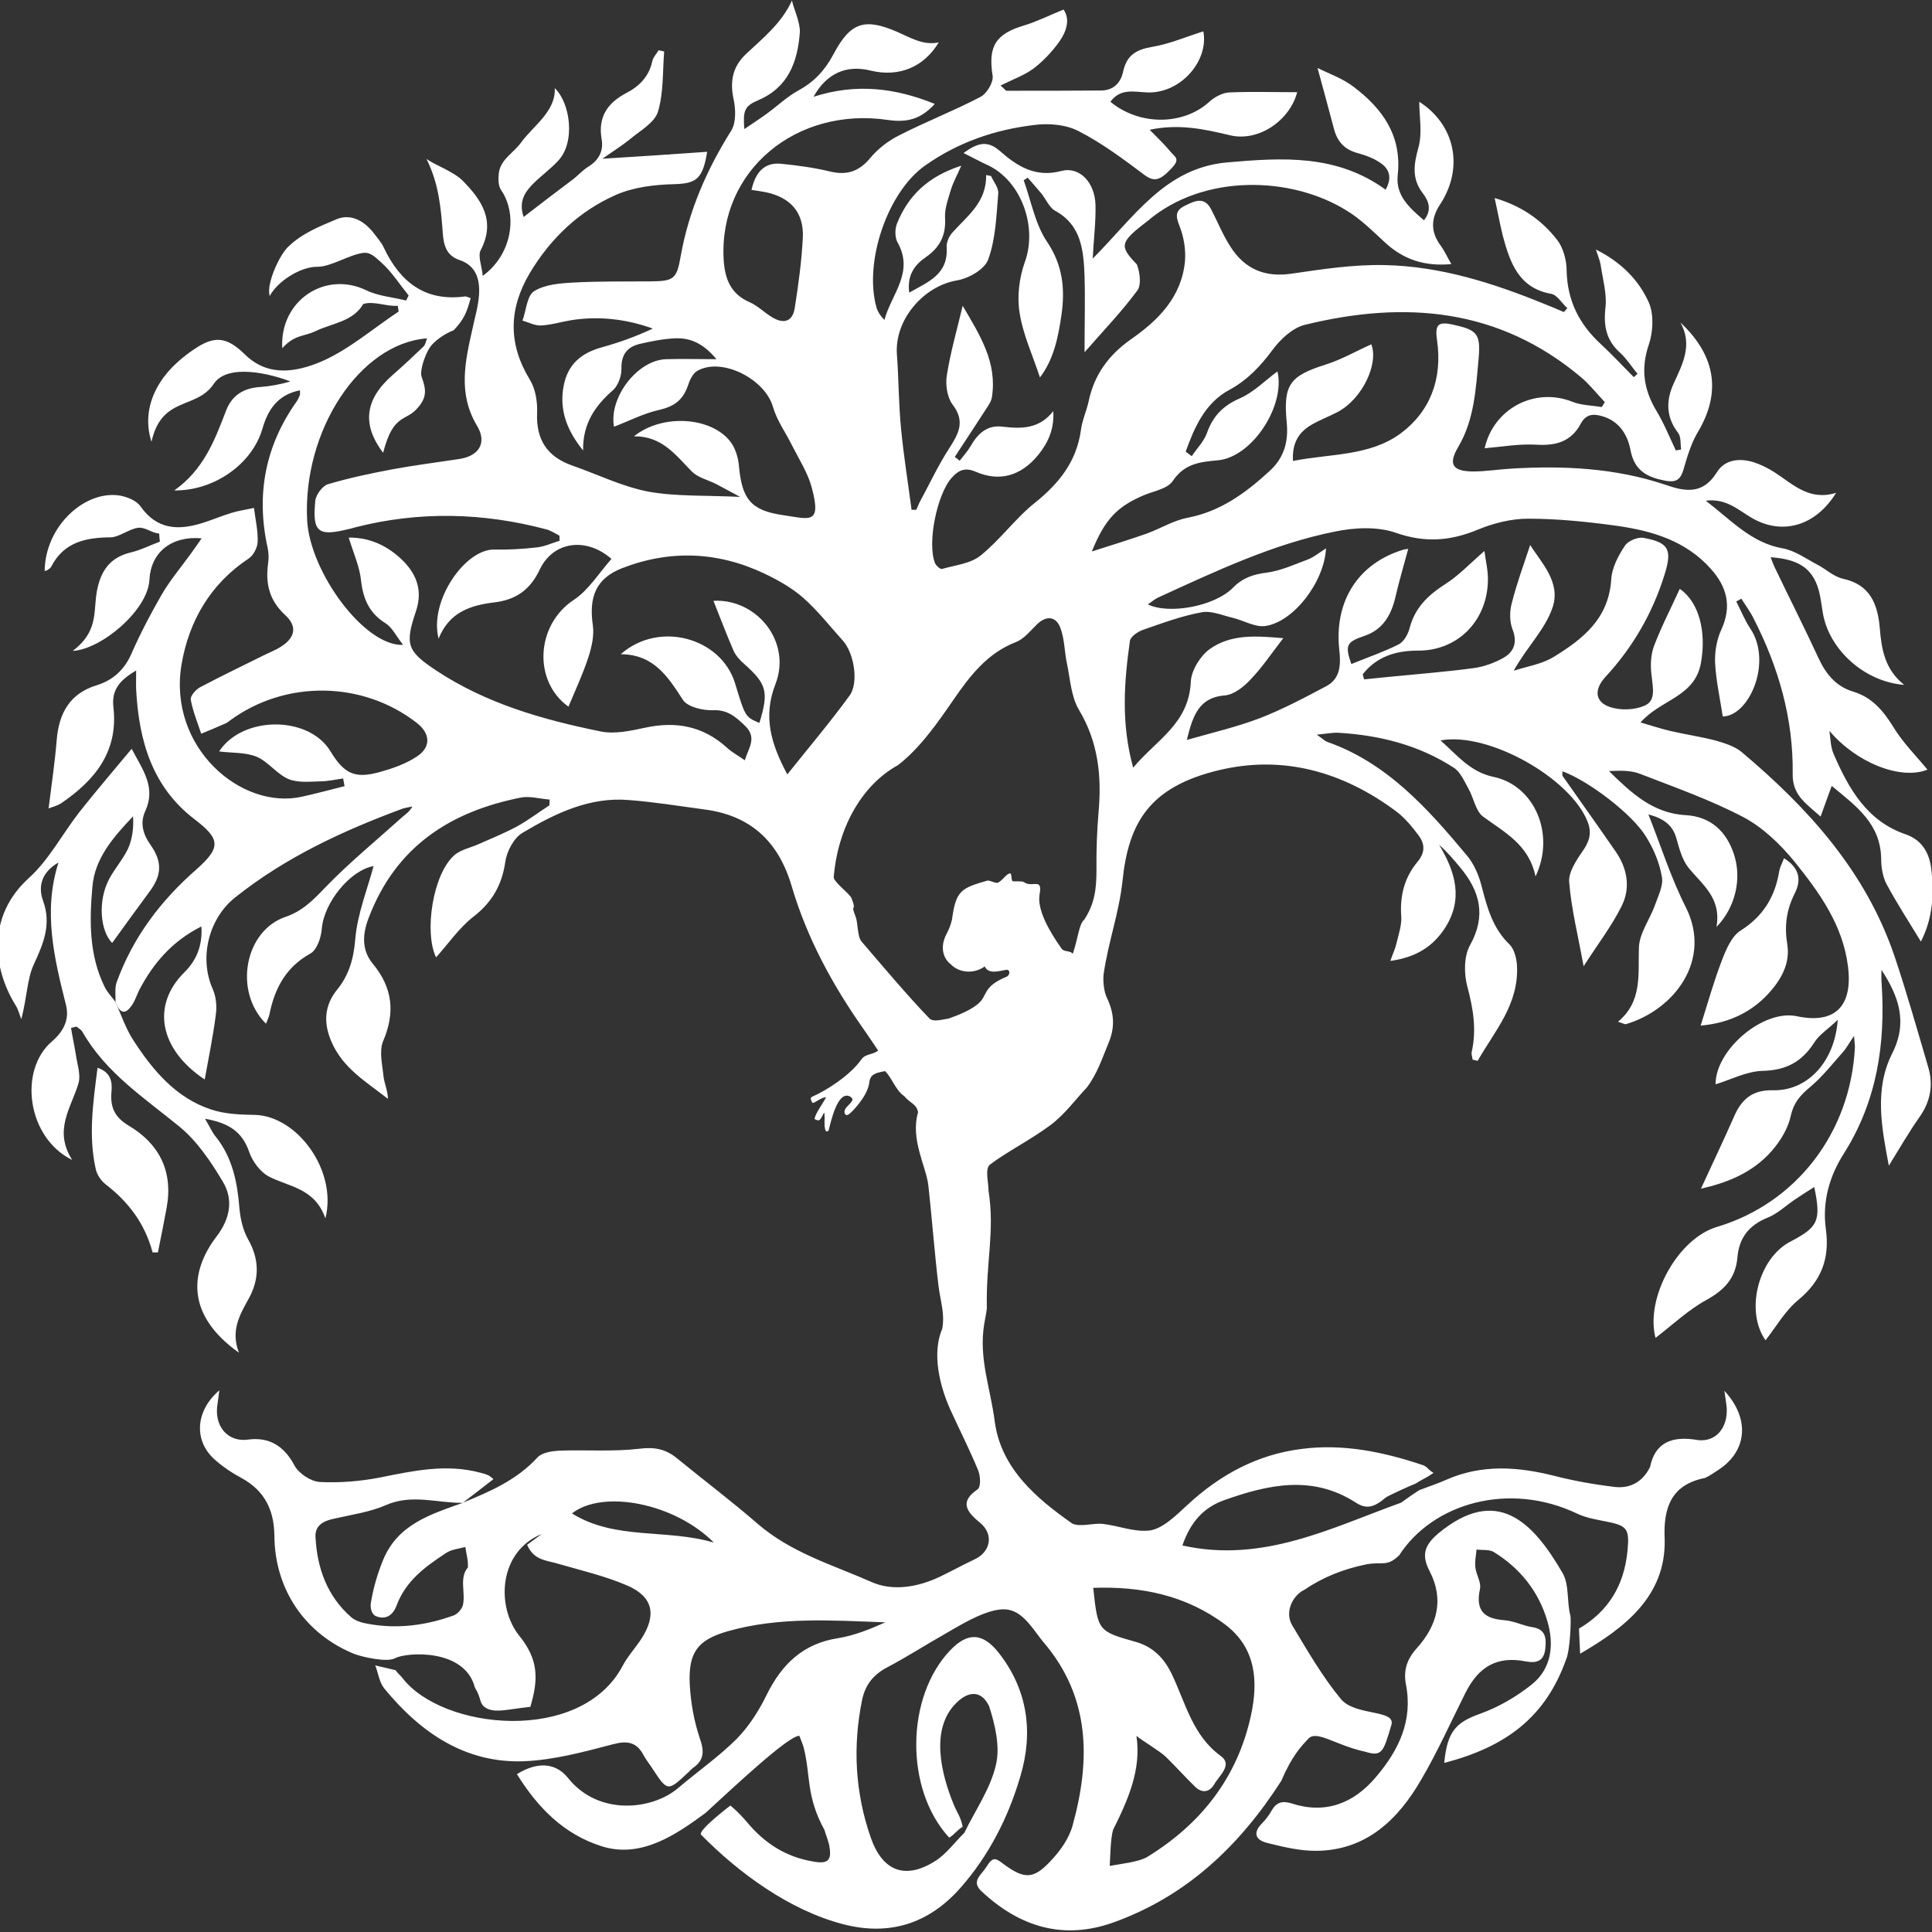 <?xml version="1.0" encoding="UTF-8"?> <svg xmlns="http://www.w3.org/2000/svg" width="47" height="47" viewBox="0 0 47 47" fill="none"><rect x="0" y="0" width="47" height="47" fill="#333333" stroke="none"/><g clip-path="url(#clip0_290_260)"><mask id="mask0_290_260" style="mask-type:luminance" maskUnits="userSpaceOnUse" x="-10" y="-21" width="69" height="99"><path d="M-9.23 -20.645H58.075V77.455H-9.23V-20.645Z" fill="white"></path></mask><g mask="url(#mask0_290_260)"><path fill-rule="evenodd" clip-rule="evenodd" d="M38.412 39.619C39.129 39.199 39.514 38.564 39.593 37.719C39.644 37.189 39.581 37.114 39.079 37.015C38.841 36.968 38.587 36.927 38.367 36.822C36.722 36.036 34.863 36.56 34.038 37.836C33.738 38.127 33.631 37.982 33.235 38.057C32.693 38.168 32.184 38.366 31.743 38.669C31.45 38.803 31.24 39.217 31.438 39.543C31.794 40.137 32.178 40.801 32.619 41.331C32.97 41.757 33.976 41.576 33.846 41.972C33.654 42.607 33.631 42.747 33.207 42.613C32.495 42.461 32.032 42.077 31.828 42.298C31.664 42.473 31.433 42.706 31.173 43.318C30.15 44.914 28.861 46.126 27.104 46.761C25.889 47.203 24.821 46.889 23.883 46.015C23.611 45.764 23.871 45.619 24.001 45.409C24.154 45.158 24.227 45.205 24.403 45.339C24.922 45.724 25.143 45.724 25.572 45.258C25.793 45.025 26.008 44.722 26.092 44.413C26.533 42.823 26.527 41.285 25.386 39.951C25.301 39.852 25.233 39.747 25.154 39.648C24.759 39.129 24.499 39.036 23.888 39.275C23.572 39.403 23.272 39.584 22.973 39.758C22.509 40.02 22.057 40.312 21.583 40.562C21.249 40.737 21.051 40.982 20.972 41.355C20.741 42.49 20.803 43.609 21.181 44.698C21.47 45.531 22.029 45.735 22.758 45.269C23.024 45.1 23.227 44.815 23.459 44.588C23.724 44.04 24.092 43.522 24.227 42.939C24.335 42.502 24.21 41.966 24.064 41.512C23.883 41.121 23.566 41.127 23.267 41.425C22.617 42.059 22.899 43.166 23.204 43.906C23.301 44.133 23.368 44.191 23.419 44.442C23.301 44.5 23.204 44.646 23.091 44.704C22.001 43.522 22.035 41.273 23.12 40.143C23.538 39.706 23.905 39.712 24.295 40.207C24.996 41.098 25.143 42.129 24.826 43.201C24.532 44.209 24.058 45.141 23.363 45.928C22.588 46.807 21.622 47.104 20.498 46.807C19.209 46.469 17.977 45.572 17.05 44.628C17 44.506 17.768 43.924 17.768 43.924C17.768 43.924 17.949 44.063 18.175 44.331C18.599 44.838 19.113 45.176 19.791 45.287C20.153 45.351 20.243 45.252 20.17 44.879C20.142 44.757 20.091 44.64 20.057 44.518C19.605 43.696 19.723 43.19 19.554 42.526C19.537 42.45 19.503 42.38 19.447 42.228C19.187 42.211 17.808 43.516 17.163 44.104C16.474 44.611 15.609 45.223 14.637 44.914C13.716 44.623 13.083 43.976 12.575 43.16C13.083 42.846 13.524 42.881 13.824 43.26C14.564 44.18 15.869 44.034 16.497 43.498C16.971 43.096 17.486 42.735 17.926 42.298C18.22 41.995 18.463 41.617 18.65 41.232C19.023 40.475 19.548 39.98 20.39 39.852C20.78 39.788 21.159 39.636 21.537 39.467C20.243 39.42 18.96 39.327 17.706 39.683C16.977 39.892 16.745 40.19 16.779 40.964C16.802 41.407 16.881 41.861 17.022 42.281C17.135 42.601 17.135 42.817 16.858 43.009C16.819 43.038 16.779 43.085 16.74 43.12C16.242 43.586 16.242 43.586 15.869 43.021C15.802 42.916 15.722 42.817 15.66 42.706C15.491 42.38 15.265 42.339 14.914 42.432C14.202 42.619 13.473 42.817 12.744 42.846C11.326 42.898 10.235 42.158 9.348 41.075C9.229 40.929 9.201 40.702 9.128 40.51C9.201 40.539 9.128 40.51 9.625 40.632C9.67 40.702 9.738 40.755 9.789 40.819C10.755 42.083 14.129 42.444 15.146 40.527C15.27 40.294 15.451 40.096 15.598 39.875C15.977 39.292 15.892 38.85 15.27 38.576C14.733 38.343 14.157 38.209 13.592 38.046C13.315 37.958 12.987 37.97 12.823 37.58C12.944 37.49 13.063 37.403 13.179 37.318C12.123 37.749 12.066 39.094 12.637 39.799C13.112 40.388 13.095 40.865 12.902 41.523C12.366 41.576 12.004 41.698 11.784 41.523C11.654 41.419 11.716 41.32 11.552 41.052C11.309 40.096 9.885 40.19 9.608 40.341C9.416 40.446 8.822 40.312 8.619 40.236C7.432 39.753 6.686 38.681 6.675 37.364C6.669 36.718 6.426 36.257 5.872 35.954C5.652 35.838 5.443 35.698 5.256 35.535C4.708 35.081 4.737 34.335 5.336 33.822C5.319 33.939 5.307 34.032 5.296 34.125C5.189 34.696 5.545 35.086 6.025 35.022C6.534 34.952 6.907 35.162 7.167 35.657C7.274 35.85 7.568 36.042 7.783 36.053C8.269 36.077 8.766 36.036 9.246 35.943C10.054 35.78 10.857 35.605 11.682 35.826C11.75 35.844 11.818 35.861 11.88 35.89C11.914 35.902 11.942 35.937 12.004 35.983C11.75 36.182 11.507 36.368 11.264 36.554C11.919 36.286 12.569 36.007 13.078 35.453C13.185 35.337 13.422 35.302 13.598 35.29C14.248 35.267 14.909 35.319 15.553 35.244C15.915 35.197 16.191 35.249 16.463 35.471C17.118 36.007 17.791 36.514 18.429 37.067C19.249 37.778 20.26 38.069 21.21 38.489C21.724 38.716 22.34 38.611 22.882 38.349C23.159 38.215 23.425 38.069 23.696 37.941C24.092 37.766 24.188 37.335 23.849 37.05C23.487 36.758 23.351 36.525 23.787 36.228C23.866 36.158 23.849 35.908 23.798 35.774C23.589 35.267 23.34 34.778 23.114 34.282C22.854 33.7 22.668 32.914 22.922 32.325C22.99 31.947 22.877 31.661 22.831 31.277C22.747 30.607 22.639 29.296 22.583 28.83C22.526 28.364 22.142 27.717 22.334 27.059C22.3 26.855 22.137 26.838 21.995 26.663C21.792 26.529 21.701 26.226 21.532 26.057C21.453 26.075 21.272 26.092 21.198 26.191C21.125 26.296 21.176 26.337 21.085 26.546C20.995 26.75 20.769 27.012 20.667 27.094C20.571 27.175 20.543 27.082 20.543 27.047C20.549 26.925 20.712 26.861 20.741 26.744C20.724 26.704 20.701 26.686 20.667 26.669C20.373 26.541 20.215 27.28 20.159 27.496C20.147 27.531 20.108 27.519 20.091 27.519C20.029 27.391 20.079 27.216 20.051 27.065C20.029 27.082 19.983 27.222 19.927 27.251C19.899 27.269 19.814 27.222 19.814 27.222C19.842 27.071 20.012 26.861 20.096 26.692C19.983 26.692 19.825 26.832 19.769 26.832C19.769 26.832 19.678 26.715 19.757 26.68C20.085 26.541 20.684 26.162 20.955 25.772C21.051 25.632 21.227 25.667 21.362 25.556C21.238 25.37 21.125 25.201 21.006 25.032C20.255 23.966 19.633 22.824 19.26 21.56C18.932 20.441 18.232 19.83 17.124 19.69C16.519 19.608 15.909 19.509 15.299 19.463C14.344 19.381 13.502 19.789 12.71 20.261C12.501 20.383 12.326 20.715 12.292 20.971C12.207 21.542 11.964 21.956 11.512 22.305C11.168 22.573 10.902 22.964 10.608 23.29C10.314 22.678 10.529 21.269 11.049 20.808C11.213 20.663 11.461 20.622 11.671 20.523C11.976 20.389 12.287 20.261 12.58 20.104C12.852 19.952 13.106 19.76 13.366 19.591C13.366 19.544 13.368 19.498 13.371 19.451C13.134 19.434 12.886 19.358 12.665 19.404C10.964 19.742 9.63 20.587 8.969 22.329C8.811 22.737 8.8 23.121 9.071 23.447C9.551 24.03 9.619 24.63 9.32 25.329C9.218 25.574 9.303 25.906 9.331 26.197C9.354 26.366 9.433 26.535 9.438 26.733C8.924 26.325 8.348 25.999 8.065 25.346C7.867 24.892 7.884 24.467 8.201 24.076C8.489 23.721 8.602 23.331 8.642 22.853C8.692 22.241 8.935 21.641 9.088 21.07C8.528 21.164 7.879 21.95 7.828 22.597C7.811 22.812 7.709 23.109 7.551 23.197C6.963 23.523 6.686 24.03 6.556 24.671C6.539 24.746 6.505 24.816 6.471 24.904C5.675 24.117 5.952 22.643 6.946 22.305C7.359 22.166 7.63 21.886 7.924 21.577C8.512 20.971 9.167 20.436 9.794 19.87C9.879 19.801 9.964 19.742 10.032 19.62C9.953 19.637 9.868 19.649 9.794 19.672C8.348 20.208 6.957 20.849 5.726 21.828C5.081 22.335 4.833 23.296 5.177 24.065C5.256 24.245 5.279 24.478 5.251 24.676C5.183 25.218 5.07 25.76 4.98 26.261C3.878 25.527 3.674 24.455 4.488 23.651C4.776 23.366 4.929 23.01 4.9 22.538C4.2 22.888 3.731 23.424 3.386 24.088C3.335 24.187 3.301 24.298 3.245 24.397C3.086 24.665 2.934 24.711 2.804 24.368L2.81 24.373C2.815 24.216 2.787 24.041 2.838 23.896C3.233 22.801 3.912 21.909 4.776 21.152C5.381 20.616 5.364 20.412 4.731 19.929C3.702 19.142 3.38 18.024 3.312 16.777C3.307 16.643 3.312 16.509 3.312 16.311C2.928 16.538 2.708 16.771 2.759 17.203C2.883 18.292 2.301 18.985 1.493 19.538C1.385 19.608 1.255 19.637 1.182 19.667C1.255 19.09 1.335 18.542 1.38 17.995C1.436 17.336 1.708 16.87 2.346 16.672C2.747 16.55 3.03 16.294 3.205 15.886C3.42 15.397 3.669 14.925 3.934 14.464C4.138 14.115 4.398 13.806 4.635 13.48C4.72 13.364 4.804 13.241 4.906 13.096C4.16 13.031 3.669 13.445 3.635 14.103C3.601 14.843 2.465 15.799 1.77 15.834C2.454 15.315 2.239 14.797 2.386 14.249C2.499 13.806 2.742 13.544 3.183 13.439C3.426 13.381 3.652 13.264 3.889 13.177C3.881 13.111 3.876 13.045 3.872 12.979C3.685 12.967 3.544 12.822 3.363 12.839C3.149 12.863 2.894 13.072 2.685 13.072C2.092 13.078 1.561 13.183 1.25 13.777C1.233 13.818 1.193 13.841 1.159 13.864C1.142 13.882 1.114 13.882 1.086 13.888C1.103 12.769 2.097 11.907 2.934 12.059C3.109 12.094 3.324 12.181 3.42 12.321C3.815 12.88 4.324 12.903 4.889 12.734C5.138 12.659 5.381 12.554 5.629 12.478C5.793 12.426 5.969 12.402 6.178 12.356C6.217 12.659 6.279 12.921 6.268 13.183C6.262 13.323 6.166 13.509 6.053 13.585C5.127 14.197 4.595 15.1 4.414 16.177C4.087 18.181 5.867 19.713 7.347 19.381C7.692 19.305 8.037 19.212 8.382 19.125C8.37 19.063 8.359 19.001 8.348 18.938C8.167 18.962 7.98 19.008 7.794 19.008C7.534 19.014 7.246 19.049 7.014 18.95C6.731 18.828 6.522 18.525 6.24 18.408C5.969 18.298 5.641 18.321 5.33 18.28C5.906 17.406 7.511 17.406 8.037 18.274C8.376 18.828 8.63 18.95 9.241 18.781C9.551 18.694 9.873 18.583 10.145 18.402C10.495 18.169 10.467 17.837 10.133 17.581C8.817 16.562 6.946 16.538 5.601 17.523C5.567 17.546 5.539 17.575 5.499 17.593C5.302 17.68 5.098 17.767 4.895 17.849C4.804 17.575 4.691 17.302 4.641 17.022C4.624 16.934 4.759 16.777 4.867 16.719C5.364 16.457 5.872 16.212 6.375 15.962C6.522 15.886 6.681 15.828 6.822 15.74C7.178 15.519 7.246 15.245 6.935 14.96C6.551 14.604 6.455 14.202 6.522 13.707C6.539 13.585 6.539 13.451 6.511 13.329C6.223 12.024 6.455 10.835 7.223 9.758C7.251 9.717 7.274 9.659 7.297 9.606C7.302 9.583 7.297 9.554 7.297 9.495C6.771 9.6 6.522 9.944 6.381 10.439C6.132 11.284 5.217 11.942 4.239 11.931C4.951 11.43 5.223 10.713 5.499 9.991C5.646 9.606 5.94 9.437 6.336 9.414C6.579 9.396 6.822 9.35 7.065 9.28C6.585 9.094 5.539 8.831 5.2 9.338C4.776 9.973 3.934 9.624 3.685 10.748C3.51 10.2 3.64 9.699 3.9 9.297C4.121 8.948 4.471 8.651 4.827 8.429C5.285 8.15 5.567 8.243 5.963 8.627C6.534 9.187 7.234 9.041 7.816 8.796C8.489 8.505 9.071 7.993 9.698 7.579C9.691 7.532 9.683 7.486 9.676 7.439C9.41 7.462 9.077 7.311 8.834 7.398C8.591 7.824 8.076 7.864 7.686 8.051C7.404 8.191 7.172 8.132 6.867 8.47C6.799 7.328 7.896 6.577 8.907 7.06C9.207 7.206 9.557 7.229 9.879 7.311C9.902 7.268 9.922 7.227 9.941 7.189C9.721 6.915 9.529 6.612 9.269 6.379C9.144 6.274 9.02 6.128 8.839 6.152C8.5 6.192 8.048 6.495 7.715 6.49C7.291 6.49 6.743 6.857 6.562 7.2C6.471 6.932 6.782 6.227 7.008 6.006C7.342 5.68 7.766 5.511 8.195 5.33C8.54 5.191 8.868 5.377 9.099 5.68C9.184 5.791 9.28 5.901 9.337 6.024C9.738 6.874 10.354 7.34 11.309 7.212C11.343 7.206 11.388 7.235 11.45 7.253C11.354 7.608 11.281 7.777 11.038 8.033C10.84 8.109 10.563 8.284 10.45 8.464C10.354 8.604 10.201 9.012 10.258 9.169C10.376 9.49 10.376 9.67 10.173 9.909C9.873 10.276 9.574 10.031 9.32 11.016C8.805 10.334 8.868 9.723 9.546 9.128C9.806 8.901 10.06 8.662 10.309 8.424C10.348 8.383 10.36 8.307 10.388 8.231C8.749 8.354 7.359 10.48 7.472 12.659C7.54 13.917 8.868 15.729 9.806 15.688C9.636 15.472 9.54 15.263 9.382 15.164C8.986 14.919 8.834 14.575 8.783 14.121C8.749 13.789 8.602 13.463 8.483 13.078C8.992 13.072 9.444 13.276 9.823 13.661C10.145 13.993 10.28 14.383 10.122 14.861C9.845 15.676 9.902 15.839 10.602 16.305C11.823 17.115 13.196 17.505 14.598 17.791C14.943 17.867 15.338 17.779 15.694 17.703C16.446 17.54 17.107 17.663 17.689 18.193C17.808 18.303 17.955 18.379 18.119 18.496C18.215 18.181 18.429 17.942 18.113 17.645C17.887 17.43 17.689 17.261 17.344 17.278C17.096 17.284 16.734 17.203 16.615 17.028C16.248 16.463 15.909 15.921 15.101 15.915C16.039 15.088 17.542 15.519 17.881 16.62C18.13 17.441 18.13 17.441 18.474 17.587C18.706 16.83 18.655 16.643 18.107 16.154C18.006 16.067 17.904 15.956 17.847 15.834C17.672 15.431 17.514 15.012 17.356 14.616C18.412 14.558 19.266 15.618 18.864 16.643C18.559 17.43 18.751 18.088 19.153 18.839C19.673 18.187 20.192 17.575 20.667 16.923C20.899 16.608 20.774 15.88 20.503 15.583C20.187 15.233 19.893 14.855 19.543 14.546C19.266 14.301 18.932 14.115 18.605 13.958C17.469 13.416 16.299 13.369 15.129 13.824C14.496 14.074 14.321 14.523 14.423 15.216C14.457 15.461 14.394 15.74 14.315 15.985C14.18 16.399 13.993 16.8 13.829 17.191C12.97 16.579 13.027 15.21 13.959 14.593C14.321 14.354 14.575 13.934 14.875 13.597C14.259 13.055 13.451 13.171 13.129 13.859C12.897 14.348 12.552 14.587 12.049 14.651C11.473 14.721 10.936 14.872 10.67 15.536C10.433 14.622 11.315 13.352 12.027 13.369C12.366 13.375 12.71 13.358 13.055 13.317C13.242 13.299 13.428 13.212 13.614 13.154C13.611 13.115 13.609 13.074 13.609 13.031C13.507 12.979 13.405 12.909 13.298 12.88C11.744 12.466 10.184 12.431 8.625 12.833C8.574 12.851 8.517 12.863 8.466 12.874C7.732 13.055 7.596 12.944 7.67 12.181C7.686 12.035 7.845 11.82 7.98 11.779C8.489 11.628 9.014 11.517 9.54 11.418C10.077 11.319 10.625 11.249 11.168 11.167C11.642 11.097 11.857 10.783 11.608 10.363C11.134 9.577 11.315 8.796 11.495 7.993C11.552 7.719 11.637 7.445 11.654 7.165C11.676 6.792 11.58 6.46 11.179 6.326C10.874 6.222 10.795 5.994 10.772 5.674C10.727 5.08 10.682 4.48 10.376 3.868C10.591 4.02 11.032 4.171 11.258 4.398C11.716 4.864 12.066 5.371 11.693 6.088C11.62 6.227 11.721 6.466 11.744 6.711C12.411 6.227 12.592 5.336 12.247 4.713C12.185 4.602 12.1 4.556 12.134 4.218C12.174 3.874 12.496 3.723 12.682 3.46C12.97 3.064 13.524 2.709 13.496 2.144C13.874 2.505 14.01 3.466 13.569 3.921C13.389 4.113 13.174 4.27 12.982 4.457C12.773 4.666 12.609 4.899 12.739 5.278C13.151 4.957 13.552 4.655 13.954 4.352C14.072 4.258 14.174 4.142 14.304 4.06C14.553 3.909 14.688 3.688 14.637 3.39C14.541 2.849 14.779 2.505 15.231 2.266C15.547 2.103 15.79 1.864 15.869 1.486C15.892 1.387 15.971 1.311 16.022 1.223C16.067 1.231 16.112 1.241 16.157 1.253C16.118 1.742 16.146 2.26 16.005 2.721C15.92 2.989 15.57 3.181 15.327 3.385C15.135 3.542 14.926 3.67 14.654 3.862C15.581 3.804 16.378 3.752 17.203 3.693C17.096 4.369 16.926 4.462 16.412 4.48C15.931 4.491 15.417 4.55 14.982 4.742C14.095 5.132 13.394 5.796 12.886 6.647C12.377 7.509 12.354 8.36 12.891 9.239C13.027 9.461 13.078 9.775 13.066 10.043C13.038 10.713 13.326 11.115 13.92 11.325C14.536 11.54 15.135 11.837 15.773 11.96C16.451 12.082 17.163 12.047 18.006 12.088C17.757 11.954 17.593 11.866 17.429 11.779C17.226 11.674 16.977 11.622 16.824 11.464C16.434 11.068 16.107 10.608 15.423 10.614C16.112 10.06 17.288 10.142 17.757 10.73C17.887 10.888 17.96 11.132 17.977 11.342C18.051 12.134 18.26 12.414 19.034 12.53C19.695 12.624 19.995 12.781 19.746 11.855C19.65 11.499 19.441 11.179 19.277 10.853C19.119 10.532 18.898 10.229 18.802 9.892C18.605 9.216 17.553 8.68 16.96 9.024C16.847 9.088 16.773 9.262 16.728 9.402C16.604 9.746 16.384 9.892 16.033 9.973C15.66 10.055 15.304 10.241 14.937 10.381C14.807 9.676 15.502 8.761 16.203 8.738C16.576 8.727 16.949 8.738 17.429 8.738C17.101 8.342 16.779 8.214 16.418 8.231C16.135 8.243 15.847 8.301 15.57 8.365C15.27 8.435 15.112 8.61 15.118 8.965C15.123 9.14 15.039 9.379 14.914 9.49C14.473 9.874 14.174 10.311 14.185 10.958C13.807 10.492 13.598 9.991 13.711 9.391C13.812 8.849 14.157 8.581 14.649 8.447C15.067 8.33 15.474 8.185 15.881 7.993C15.231 7.76 14.57 7.684 13.897 7.789C13.654 7.829 13.411 7.905 13.168 7.917C13.015 7.928 12.863 7.841 12.71 7.8C12.801 7.556 12.818 7.194 12.993 7.084C13.253 6.921 13.614 6.892 13.942 6.874C14.57 6.839 15.203 6.851 15.83 6.845C16.389 6.839 16.463 6.792 16.559 6.233C16.757 5.121 17.197 4.119 17.791 3.175C17.909 2.983 17.898 2.656 17.847 2.418C17.751 1.969 17.825 1.614 18.158 1.305C18.548 0.938 19.017 0.565 19.266 0.012C19.3 0.186 19.469 0.548 19.458 0.781C19.407 1.503 19.175 2.126 18.452 2.435C18.107 2.581 18.073 2.691 18.107 3.14C18.305 3.006 18.486 2.889 18.661 2.761C18.915 2.575 19.153 2.348 19.43 2.196C19.808 1.992 20.074 1.701 20.277 1.317C20.695 0.53 21.04 0.437 21.826 0.775C22.148 0.915 22.464 1.113 22.837 1.031C22.476 1.631 21.877 1.882 21.187 1.719C20.611 1.573 20.119 1.765 19.791 2.354C20.831 2.021 21.775 2.138 22.741 2.528C22.396 2.907 22.057 2.983 21.605 2.919C19.373 2.587 17.486 4.148 17.604 6.309C17.633 6.792 17.779 7.154 18.237 7.352C18.435 7.439 18.599 7.608 18.785 7.719C19.073 7.893 19.283 7.818 19.334 7.492C19.424 6.921 19.503 6.344 19.531 5.767C19.554 5.167 19.232 4.806 18.638 4.678C18.52 4.655 18.401 4.637 18.282 4.62C18.384 4.159 18.621 3.944 19.011 3.985C19.407 4.025 19.802 4.078 20.187 4.171C20.599 4.27 20.893 4.177 21.17 3.845C21.357 3.618 21.616 3.42 21.877 3.291C22.526 2.959 23.204 2.697 23.849 2.359C24.001 2.284 24.171 2.004 24.148 1.847C24.035 1.136 24.21 0.827 24.917 0.618C25.228 0.524 25.527 0.373 25.872 0.233C26.041 0.466 25.945 0.769 25.765 1.02C25.589 1.264 25.375 1.491 25.137 1.672C24.911 1.835 24.634 1.934 24.34 2.08C24.448 2.173 24.465 2.208 24.487 2.208C25.25 2.208 26.013 2.208 26.776 2.202C27.081 2.202 27.262 2.027 27.324 1.736C27.409 1.346 27.641 1.206 28.019 1.142C28.449 1.072 28.861 0.891 29.274 0.763C29.41 1.474 28.731 2.272 27.918 2.249C27.601 2.237 27.256 2.138 27.013 2.476C27.725 3.064 28.794 3.053 29.426 2.47C29.551 2.359 29.737 2.26 29.895 2.249C30.449 2.225 31.003 2.243 31.557 2.243C31.37 2.948 30.602 3.455 29.924 3.291C29.297 3.14 28.675 3.006 27.968 3.157C28.166 3.361 28.336 3.519 28.477 3.693C28.584 3.822 28.726 3.862 28.494 4.101C28.228 4.381 28.087 4.439 27.838 4.253C27.324 3.868 26.804 3.478 26.233 3.187C25.928 3.029 25.51 2.994 25.16 3.041C24.21 3.152 23.312 3.46 22.515 4.02C21.6 4.655 21.017 6.35 21.317 7.462C21.345 7.573 21.413 7.678 21.515 7.783C21.684 7.154 22.25 6.624 21.831 5.89C21.769 5.773 21.769 5.569 21.82 5.441C22.097 4.754 22.577 4.293 23.385 4.031C23.272 4.288 23.188 4.439 23.137 4.602C23.069 4.829 22.979 5.068 22.99 5.295C23.018 5.726 22.86 6.024 22.521 6.257C22.25 6.443 22.063 6.693 22.119 7.119C22.588 6.851 23.075 6.676 23.029 6.006C23.024 5.895 23.086 5.75 23.165 5.662C23.527 5.255 24.001 4.928 23.99 4.258C24.032 4.266 24.071 4.274 24.109 4.282C24.171 4.422 24.301 4.573 24.284 4.713C24.239 5.249 24.222 5.814 24.041 6.309C23.956 6.554 23.561 6.775 23.278 6.822C22.459 6.961 21.752 7.789 21.82 8.633C21.865 9.233 21.86 9.845 21.922 10.445C21.984 11.097 22.091 11.75 22.176 12.402C22.214 12.402 22.251 12.402 22.289 12.402C22.323 12.338 22.346 12.268 22.379 12.204C22.617 11.767 22.826 11.313 23.097 10.899C23.323 10.544 23.487 10.247 23.171 9.839C23.041 9.664 22.995 9.35 23.035 9.123C23.12 8.581 23.272 8.057 23.419 7.439C23.843 8.161 24.261 8.814 24.131 9.659C24.114 9.775 24.03 9.886 23.962 9.991C23.719 10.369 23.47 10.742 23.227 11.115C23.265 11.146 23.304 11.177 23.346 11.208C23.431 11.097 23.532 10.987 23.606 10.864C23.787 10.544 24.018 10.329 24.397 10.381C24.849 10.433 25.279 10.439 25.623 10.002C25.651 10.433 25.499 10.771 25.256 11.068C24.838 11.581 24.312 11.727 23.736 11.476C23.493 11.371 23.329 11.424 23.159 11.616C22.798 12.006 22.549 13.212 22.747 13.701C22.775 13.765 22.877 13.853 22.916 13.841C23.238 13.748 23.611 13.713 23.854 13.515C24.335 13.13 24.708 12.6 25.188 12.222C25.765 11.756 26.188 11.231 26.296 10.463C26.324 10.229 26.431 10.002 26.482 9.769C26.618 9.117 26.968 8.639 27.511 8.255C28.166 7.8 28.743 7.235 28.827 6.356C28.85 6.07 28.799 5.761 28.692 5.493C28.596 5.249 28.59 5.115 28.839 4.998C29.076 4.882 29.302 4.777 29.466 5.097C29.624 5.4 29.748 5.715 29.929 5.994C30.274 6.542 30.766 6.752 31.41 6.659C32.167 6.548 32.936 6.431 33.693 6.449C35.038 6.478 36.309 6.88 37.553 7.387C37.717 7.451 37.88 7.521 38.044 7.591C38.071 7.559 38.099 7.528 38.129 7.497C37.994 7.375 37.88 7.171 37.734 7.148C36.948 7.008 36.733 6.391 36.558 5.732C36.485 5.441 36.434 5.144 36.36 4.818C36.988 4.998 37.502 5.342 37.886 5.843C38.033 6.035 38.112 6.338 38.112 6.589C38.129 7.323 38.423 7.888 38.937 8.365C39.214 8.622 39.474 8.901 39.745 9.175C39.776 9.148 39.806 9.121 39.836 9.094C39.695 8.925 39.576 8.732 39.418 8.587C39.079 8.284 39.005 7.94 39.056 7.486C39.096 7.148 38.988 6.787 38.937 6.431C38.92 6.332 38.875 6.233 38.824 6.07C39.44 6.379 39.87 6.816 40.113 7.363C40.237 7.649 40.215 8.074 40.113 8.377C39.909 8.971 39.988 9.478 40.294 9.991C40.48 10.299 40.616 10.637 40.768 10.958C40.813 10.95 40.857 10.942 40.898 10.934C40.876 10.8 40.898 10.631 40.825 10.532C40.531 10.154 40.525 9.752 40.712 9.338C40.926 8.866 41.187 8.4 40.881 7.847C41.763 8.674 41.87 9.583 41.288 10.538C41.13 10.812 41.039 11.132 40.949 11.441C40.876 11.674 40.768 11.738 40.525 11.697C40.09 11.616 39.762 11.464 39.666 10.952C39.593 10.567 39.384 10.241 38.977 10.125C38.762 10.06 38.581 10.072 38.457 10.305C38.22 10.748 37.847 10.847 37.378 10.818C36.954 10.794 36.53 10.87 36.117 10.905C36.332 9.944 37.332 9.408 38.254 9.775C38.474 9.862 38.728 9.862 38.966 9.903C38.992 9.864 39.016 9.824 39.039 9.781C38.852 9.583 38.677 9.361 38.474 9.187C36.462 7.486 34.168 7.311 31.755 7.899C31.455 7.969 31.156 8.243 30.958 8.511C30.664 8.907 30.348 9.245 29.907 9.484C29.313 9.804 29.059 10.393 28.844 10.987C28.893 11.022 28.942 11.059 28.991 11.097C29.121 10.905 29.291 10.736 29.364 10.527C29.511 10.113 29.765 9.862 30.167 9.688C30.5 9.542 30.783 9.251 31.077 9.035C31.274 9.868 30.466 11.115 29.636 11.197C29.2 11.237 28.816 11.272 28.528 11.703C28.392 11.901 28.048 11.948 27.799 12.059C27.172 12.332 26.878 12.635 26.561 13.416C27.07 13.253 27.488 13.125 27.901 12.979C28.234 12.857 28.55 12.659 28.895 12.595C29.686 12.443 30.302 11.995 30.879 11.464C31.229 11.15 31.348 10.76 31.303 10.288C31.212 9.35 31.376 9.146 32.258 8.866C32.642 8.744 32.992 8.54 33.36 8.377C33.541 8.843 33.151 9.694 32.546 10.02C32.337 10.13 32.116 10.212 31.913 10.329C31.608 10.503 31.427 10.765 31.455 11.214C32.359 11.033 33.303 11.103 34.066 10.55C34.801 10.008 35.094 9.204 34.959 8.278C34.908 7.911 34.97 7.818 35.326 7.893C35.914 8.022 36.027 8.097 35.971 8.715C35.903 9.455 35.869 10.206 35.473 10.876C35.224 11.296 35.337 11.464 35.829 11.47C36.14 11.47 36.456 11.418 36.767 11.4C38.033 11.325 39.288 11.383 40.508 11.791C40.977 11.954 41.418 12.047 41.763 11.494C41.955 11.179 42.311 11.138 42.656 11.243C42.837 11.301 43.012 11.389 43.176 11.494C43.617 11.779 44.012 12.193 44.668 11.989C44.159 12.81 43.351 13.02 42.627 12.606C42.294 12.414 42 12.117 41.497 12.181C42.119 12.659 42.605 13.206 43.368 13.34C43.667 13.393 43.944 13.597 44.221 13.742C44.43 13.853 44.617 14.033 44.837 14.08C45.487 14.22 45.679 14.686 45.73 15.28C45.77 15.793 45.854 16.288 46.323 16.661C45.34 16.585 44.475 15.781 44.34 14.884C44.328 14.797 44.312 14.715 44.3 14.633C44.199 13.911 43.865 13.608 43.074 13.556C43.114 13.655 43.142 13.742 43.181 13.818C43.532 14.552 43.899 15.274 44.238 16.008C44.419 16.399 44.668 16.701 45.08 16.824C45.526 16.958 45.803 17.272 46.052 17.674C46.284 18.059 46.612 18.385 46.889 18.723C46.239 18.985 45.154 18.554 44.504 17.779C44.532 17.966 44.532 18.169 44.605 18.338C44.973 19.189 45.419 19.975 46.357 20.296C46.73 20.424 46.928 20.715 46.979 21.117C47.058 21.74 47.018 22.346 46.73 22.905C46.436 22.422 46.148 21.979 45.894 21.507C45.803 21.333 45.764 21.105 45.764 20.902C45.753 20.045 45.176 19.626 44.56 19.119C44.459 19.399 44.385 19.597 44.289 19.865C43.95 19.556 43.599 19.352 43.611 18.822C43.628 17.476 43.266 16.23 42.661 15.047C42.577 14.878 42.464 14.727 42.362 14.564C42.321 14.587 42.279 14.61 42.238 14.633C42.351 14.849 42.441 15.082 42.577 15.286C43.125 16.096 42.56 17.418 41.91 17.43C41.842 16.987 41.746 16.556 41.723 16.125C41.712 15.857 41.763 15.554 41.876 15.315C42.136 14.744 42.011 14.278 41.622 13.841C41.011 13.154 40.192 12.915 39.344 12.793C38.627 12.694 37.898 12.618 37.174 12.618C36.762 12.618 36.327 12.729 35.948 12.886C35.275 13.165 34.659 13.206 33.959 12.962C33.507 12.804 32.953 12.833 32.472 12.932C30.963 13.235 29.568 13.899 28.166 14.54C28.081 14.581 28.014 14.645 27.923 14.703C28.443 14.954 29.545 14.75 29.991 14.301C30.235 14.051 30.5 13.969 30.828 13.929C31.167 13.882 31.495 13.73 31.823 13.608C31.969 13.55 32.094 13.445 32.258 13.34C32.218 14.15 31.478 15.123 30.788 15.228C30.54 15.268 30.257 15.094 29.991 15.03C29.737 14.971 29.466 14.849 29.229 14.896C28.748 14.983 28.279 15.158 27.81 15.321C27.686 15.362 27.505 15.484 27.488 15.589C27.347 16.585 27.268 17.593 27.567 18.676C28.121 18.006 28.924 17.61 28.969 16.585C28.98 16.311 29.2 15.956 29.426 15.793C29.952 15.414 30.579 15.472 31.218 15.525C30.93 15.898 30.698 16.247 30.415 16.538C30.252 16.713 30.014 16.899 29.799 16.917C29.183 16.964 29.02 17.383 28.873 18C29.506 17.82 30.082 17.686 30.636 17.476C31.195 17.261 31.732 16.975 32.269 16.69C32.619 16.503 32.619 16.148 32.58 15.799C32.455 14.616 33.049 13.696 34.151 13.369C34.196 13.358 34.247 13.358 34.258 13.352C34.151 13.754 34.032 14.15 33.942 14.546C33.834 14.989 33.625 15.327 33.184 15.472C32.755 15.618 32.715 15.7 32.874 16.154C33.258 15.997 33.654 15.863 34.026 15.676C34.151 15.612 34.252 15.431 34.292 15.28C34.422 14.779 34.744 14.476 35.162 14.208C35.484 14.004 35.756 13.713 36.112 13.404C36.14 13.637 36.202 13.876 36.197 14.109C36.185 15.111 35.451 15.839 34.484 15.828C33.947 15.828 33.484 15.979 33.151 16.404C33.162 16.447 33.173 16.488 33.184 16.527C33.38 16.507 33.576 16.488 33.772 16.468C34.467 16.399 35.162 16.346 35.852 16.253C36.106 16.218 36.36 16.125 36.586 15.997C36.829 15.851 36.92 15.63 36.795 15.309C36.722 15.123 36.722 14.867 36.779 14.668C36.897 14.197 37.067 13.736 37.225 13.259C37.491 13.684 37.982 14.167 37.767 14.785C37.587 15.315 37.14 15.746 36.824 16.317C37.146 16.212 37.502 16.16 37.79 15.985C38.491 15.554 39.135 15.065 39.197 14.092C39.214 13.812 39.367 13.521 39.525 13.282C39.599 13.16 39.836 13.061 39.977 13.084C40.593 13.195 40.689 13.364 40.491 13.987C40.197 14.931 39.712 15.758 39.05 16.474C38.768 16.783 38.802 17.092 39.192 17.208C39.44 17.284 39.768 17.272 40.005 17.168C40.288 17.051 40.209 16.736 40.181 16.457C40.147 16.218 40.152 15.944 40.237 15.717C40.418 15.239 40.655 14.785 40.864 14.325C41.339 14.651 41.514 15.379 41.379 16.125C41.232 16.958 40.407 17.01 39.909 17.575C40.192 17.657 40.401 17.727 40.621 17.779C40.994 17.867 41.373 17.919 41.746 18.018C41.966 18.082 42.209 18.158 42.379 18.303C43.989 19.661 45.391 21.199 46.092 23.273C46.391 24.164 46.645 25.067 46.911 25.97C47.035 26.401 46.962 26.797 46.696 27.175C46.436 27.543 46.21 27.939 45.95 28.358C45.775 27.432 45.589 26.5 46.035 25.62C46.414 24.869 46.193 24.239 45.77 23.593C45.77 23.704 45.764 23.814 45.775 23.925C45.871 25.393 45.662 26.785 44.86 28.055C44.509 28.603 44.323 29.232 44.419 29.908C44.515 30.618 44.306 31.16 43.752 31.62C43.43 31.883 43.21 32.273 42.95 32.605C42.447 31.894 42.774 30.601 43.566 30.199C44.232 29.849 44.306 29.698 44.136 28.877C43.961 28.987 43.803 29.086 43.65 29.191C43.436 29.337 43.238 29.529 43.001 29.622C42.554 29.803 42.305 30.106 42.266 30.595C42.221 31.096 41.949 31.381 41.52 31.62C41.079 31.859 40.7 32.22 40.282 32.541C40.31 32.576 40.271 32.547 40.265 32.512C40.039 31.533 40.83 30.129 41.763 29.849C43.701 29.273 45.024 27.548 45.125 25.469C45.125 25.416 45.114 25.364 45.103 25.201C44.978 25.381 44.916 25.504 44.831 25.597C44.577 25.882 44.34 26.185 44.052 26.43C43.803 26.634 43.633 26.82 43.56 27.164C43.492 27.461 43.311 27.758 43.108 27.991C42.639 28.533 42.006 28.777 41.379 28.917C41.65 28.329 41.927 27.746 42.187 27.158C42.373 26.727 42.645 26.511 43.136 26.523C43.967 26.541 44.634 25.836 44.707 24.81C44.47 25.038 44.261 25.166 44.142 25.352C43.837 25.836 43.441 26.04 42.876 26.051C42.486 26.063 42.102 26.267 41.735 26.378C41.729 25.544 42.893 24.543 43.718 24.723C44.628 24.915 45.08 24.49 44.956 23.511C44.831 22.498 44.255 21.706 43.65 20.954C43.306 20.535 42.882 20.127 42.407 19.876C41.605 19.457 40.746 19.154 39.904 18.828C39.672 18.735 39.401 18.746 39.141 18.758C39.678 19.282 40.209 19.789 41.011 19.83C41.605 19.865 42 20.214 42.187 20.797C42.373 21.379 42.221 22.073 41.757 22.55C41.882 21.84 41.407 21.519 41.073 21.105C40.926 20.919 40.853 20.651 40.785 20.406C40.695 20.069 40.469 19.911 40.101 19.812C40.412 20.599 40.65 21.356 41.006 22.061C41.661 23.348 40.734 24.566 39.553 24.915C39.525 24.921 39.48 24.892 39.361 24.857C39.96 24.356 39.847 23.704 39.87 23.051C39.881 22.702 40.135 22.37 40.26 22.02C40.339 21.793 40.469 21.542 40.429 21.333C40.373 20.995 40.231 20.657 40.051 20.366C39.717 19.806 38.638 18.991 38.011 18.764C38.011 18.81 37.999 18.857 38.016 18.88C38.44 19.486 38.87 20.086 39.288 20.692C39.587 21.111 39.678 21.595 39.446 22.049C39.203 22.538 38.864 22.975 38.525 23.506C38.383 22.731 38.225 22.102 38.174 21.461C38.152 21.228 38.338 20.942 38.491 20.721C38.66 20.482 38.734 20.272 38.621 19.987C38.203 18.927 36.208 17.797 35.044 18.012C35.456 18.379 35.773 18.781 36.327 18.898C37.327 19.102 37.847 20.29 37.355 21.321C37.191 20.54 36.598 20.249 36.078 19.865C35.897 19.731 35.852 19.41 35.722 19.183C35.62 19.003 35.53 18.781 35.366 18.676C34.513 18.123 33.557 17.884 32.557 17.826C32.416 17.82 32.275 17.849 32.032 17.872C32.178 17.971 32.224 18.024 32.286 18.047C33.733 18.554 34.727 19.661 35.682 20.808C35.857 21.012 35.976 21.292 36.044 21.56C36.179 22.084 36.315 22.585 36.722 22.975C36.835 23.086 36.892 23.308 36.903 23.476C36.959 24.432 36.36 25.078 35.948 25.807C35.906 25.795 35.865 25.785 35.824 25.777C35.818 25.713 35.79 25.649 35.801 25.597C35.925 25.055 35.84 24.543 35.699 24.012C35.614 23.704 35.609 23.273 35.756 23.005C36.163 22.276 36.004 21.682 35.524 21.105C35.366 20.913 35.208 20.727 35.01 20.552C35.405 21.21 35.603 21.869 35.157 22.568C34.863 23.028 34.445 23.29 33.823 23.377C33.885 23.197 33.942 23.08 33.97 22.958C34.021 22.742 34.1 22.515 34.089 22.305C34.049 21.793 34.168 21.344 34.484 20.966C34.676 20.733 34.665 20.529 34.507 20.319C34.349 20.109 34.179 19.9 33.97 19.742C32.676 18.775 31.218 18.362 29.658 18.735C27.974 19.137 27.454 19.999 27.307 21.432C27.223 22.212 26.962 22.911 26.849 23.692C26.827 23.849 26.855 24.123 26.923 24.263C27.132 24.694 27.11 25.038 26.962 25.387C26.804 25.766 26.697 26.115 26.437 26.459C26.194 26.709 25.911 27.106 25.55 27.374C25.064 27.735 24.493 28.02 24.086 28.329C23.951 28.428 24.052 28.783 24.047 28.958C24.205 29.972 23.984 30.677 24.007 31.824C23.996 31.947 23.962 32.086 23.945 32.197C23.803 33.042 24.092 33.747 24.199 34.58C24.352 35.733 25.228 36.461 26.081 37.061C26.273 37.16 26.595 37.044 26.833 37.073C27.228 37.12 27.556 37.265 27.934 37.236C28.262 37.213 28.601 36.875 28.884 36.613C29.681 35.873 30.591 35.383 31.659 35.249C32.67 35.116 33.648 35.319 34.608 35.64C34.727 35.681 34.722 35.739 34.874 35.832C34.688 35.96 34.563 36.007 34.433 36.094C34.349 36.123 33.778 36.38 33.71 36.432C33.433 36.665 33.247 36.729 32.975 36.549C31.919 35.873 30.845 36.117 29.777 36.496C29.308 36.665 28.969 36.997 28.765 37.597C30.726 38.034 32.388 37.166 34.089 36.554C34.077 36.56 34.546 36.222 34.558 36.24C34.767 36.158 34.987 36.088 35.191 35.995C36.055 35.617 36.925 35.681 37.807 35.902C38.282 36.024 38.773 36.112 39.259 36.17C39.644 36.222 39.96 36.059 40.141 35.687C40.26 35.104 40.661 34.917 41.311 35.034C41.752 35.081 42.034 34.725 42.006 34.248C41.995 34.125 41.972 34.003 41.949 33.834C42.582 34.516 42.503 35.308 41.797 35.762C41.695 35.832 41.588 35.902 41.48 35.954C40.655 36.117 40.458 36.677 40.497 37.457C40.525 38.838 39.514 39.607 38.44 40.23L38.412 39.619ZM11.264 36.554C11.26 36.558 11.258 36.56 11.258 36.56C11.262 36.56 11.264 36.558 11.264 36.554ZM9.393 36.613C8.998 36.787 8.557 36.846 8.127 36.945C7.879 36.997 7.658 37.102 7.675 37.393C7.715 38.156 7.963 38.832 8.54 39.339C8.647 39.432 8.805 39.479 8.947 39.502C9.664 39.636 10.36 39.543 11.038 39.298C11.134 39.263 11.241 39.141 11.264 39.036C11.326 38.739 11.168 38.378 11.382 38.133C11.394 37.964 11.343 37.801 11.32 37.632C11.162 37.679 10.981 37.69 10.845 37.784C10.326 38.127 9.873 38.459 9.647 39.059C9.54 39.345 9.331 39.403 9.133 39.31C9.037 39.263 8.998 39.106 9.026 38.972C9.082 38.628 9.184 38.285 9.314 37.964C9.67 37.079 10.478 36.84 11.258 36.56C10.636 36.566 10.02 36.339 9.393 36.613ZM38.101 40.364C37.598 41.78 36.632 42.496 35.134 42.887C35.208 42.1 35.434 41.896 36.016 41.687C36.456 41.529 36.886 41.279 37.259 40.982C37.745 40.597 37.813 40.015 37.643 39.438C37.428 38.704 36.971 38.145 36.338 37.755C36.225 37.69 36.061 37.714 35.92 37.696C35.908 37.836 35.874 37.987 35.891 38.127C35.908 38.302 36.038 38.494 36.004 38.652C35.886 39.193 36.117 39.38 36.598 39.415C36.829 39.432 37.05 39.549 37.276 39.584C37.604 39.63 37.621 39.857 37.592 40.114C37.558 40.405 37.389 40.469 37.118 40.417C36.428 40.283 35.976 40.533 35.648 41.186C35.298 41.885 34.976 42.607 34.58 43.283C34.01 44.273 33.23 45.013 32.032 45.025C31.63 45.03 31.218 44.931 30.822 44.832C30.545 44.762 30.466 44.588 30.709 44.349C30.794 44.261 30.873 44.157 30.935 44.046C31.048 43.848 31.19 43.801 31.416 43.871C32.241 44.139 32.93 43.877 33.478 43.224C34.021 42.584 34.377 41.867 34.202 40.976C34.139 40.638 34.224 40.364 34.467 40.096C34.953 39.554 35.14 38.931 34.784 38.232C34.58 37.848 34.637 37.603 34.987 37.306C36.406 36.129 37.282 37.003 38.016 38.273C38.18 38.564 38.112 38.96 38.203 39.304C38.225 39.391 38.197 40.143 38.101 40.364ZM13.914 36.817C14.971 37.475 16.208 37.184 17.367 37.527C16.412 36.566 14.666 36.228 13.914 36.817ZM27.646 42.228C27.771 43.044 27.443 43.784 27.076 44.518C27.013 44.757 27.013 45.135 26.996 45.392C27.245 45.345 27.703 45.298 27.906 45.176C29.2 44.384 30.099 43.26 30.432 41.733C30.613 40.9 30.557 40.09 29.805 39.52C28.844 38.803 27.754 38.587 26.595 38.628C26.708 39.671 26.708 39.683 27.618 39.939C28.053 40.061 28.319 40.335 28.511 40.737C28.844 41.436 29.014 42.222 29.698 42.718C29.997 42.933 29.658 43.195 29.54 43.405C29.415 43.615 29.229 43.627 29.059 43.452C28.822 43.219 28.601 42.974 28.364 42.741C28.206 42.59 27.793 42.351 27.646 42.228ZM26.098 23.203C26.222 22.847 26.25 22.469 26.375 22.375C26.64 21.974 26.674 21.601 26.674 21.146C26.669 20.68 26.686 20.214 26.725 19.754C26.804 18.874 26.714 18.047 26.25 17.272C26.058 16.952 26.036 16.527 25.957 16.148C25.895 15.863 25.9 15.554 25.798 15.28C25.691 14.983 25.448 14.971 25.222 15.193C25.064 15.35 24.911 15.542 24.719 15.618C24.024 15.886 23.6 16.433 23.188 17.034C22.798 17.599 22.38 18.199 21.848 18.612C20.916 19.125 20.373 20.214 20.283 21.327C20.26 21.449 20.673 21.735 20.718 21.857C20.854 22.218 20.673 21.944 20.814 22.3C20.876 22.451 20.854 22.777 20.955 22.9C21.424 23.447 22.102 24.251 22.605 24.77C22.702 24.875 22.916 24.799 23.069 24.781C23.323 24.694 23.606 24.577 23.787 24.426C24.041 24.222 23.883 24.006 24.499 23.756C24.578 23.704 24.572 23.581 24.482 23.593C24.34 23.61 24.052 23.721 23.956 23.511C23.679 23.709 23.323 23.657 23.137 23.465C22.916 23.296 22.877 23.005 23.024 22.725C23.08 22.62 23.131 22.498 23.159 22.37C23.255 21.665 23.374 21.607 24.03 21.42C24.126 21.432 24.239 21.502 24.29 21.467C24.408 21.397 24.476 21.263 24.572 21.245C24.617 21.239 24.595 21.432 24.64 21.438C24.702 21.449 24.86 21.426 24.911 21.461C25.115 21.607 25.369 21.333 25.29 21.758C25.228 22.125 25.51 22.632 25.827 23.08C25.883 23.162 26.041 23.121 26.098 23.203Z" fill="white"></path><path fill-rule="evenodd" clip-rule="evenodd" d="M2.808 24.373L2.802 24.367C2.949 24.682 3.056 25.02 3.243 25.305C3.717 26.039 4.282 26.709 5.13 26.989C5.475 27.105 5.854 27.117 6.215 27.123C7.232 27.158 8.21 28.474 7.916 29.64C7.656 28.894 7.023 28.876 6.526 28.614C6.328 28.504 6.142 28.253 6.063 28.026C5.893 27.531 5.571 27.321 4.989 27.216C5.108 27.42 5.164 27.554 5.254 27.659C5.656 28.166 5.774 28.76 5.825 29.395C5.848 29.651 5.91 29.925 6.034 30.146C6.311 30.636 6.317 31.108 6.051 31.591C5.831 31.987 5.605 32.377 5.814 32.908C4.514 31.987 4.616 30.933 5.271 30.076C5.599 29.645 5.684 29.179 5.418 28.742C5.13 28.259 4.797 27.764 4.373 27.414C3.514 26.709 2.582 26.109 2.005 25.102C1.977 25.049 1.909 25.014 1.858 24.973C1.813 24.985 1.77 24.997 1.728 25.008C1.762 25.218 1.807 25.422 1.841 25.632C1.875 25.876 1.971 26.144 1.909 26.354C1.734 26.948 1.293 27.49 1.756 28.218C0.66 27.682 0.44 26.034 1.27 25.329C1.553 25.084 1.694 24.793 1.604 24.443C1.316 23.302 1.044 22.166 1.423 20.983C1.039 21.198 0.914 21.536 1.044 21.903C1.259 22.486 1.056 22.958 0.818 23.47C0.66 23.82 0.66 24.245 0.519 24.793C0.474 24.682 0.445 24.56 0.383 24.461C-0.199 23.523 -0.301 22.27 0.7 21.362C1.191 20.919 1.519 20.284 1.937 19.748C2.338 19.241 2.757 18.752 3.203 18.216C3.48 18.74 3.796 19.154 3.537 19.725C3.401 20.01 3.474 20.29 3.661 20.552C3.96 20.977 3.932 21.303 3.627 21.705C3.322 22.119 3.022 22.532 2.728 22.94C2.446 22.655 2.367 21.933 2.655 21.385C2.791 21.129 2.994 20.901 3.118 20.639C3.22 20.406 3.254 20.138 3.237 19.859C2.762 20.36 2.305 20.878 2.248 21.571C2.175 22.393 2.163 23.237 2.548 24.012C2.615 24.146 2.723 24.257 2.808 24.373ZM26.384 8.569C26.384 7.858 26.401 7.293 26.384 6.722C26.361 6.099 26.311 5.476 25.666 5.126C25.525 5.045 25.446 4.847 25.333 4.707C25.226 4.579 25.113 4.45 25 4.322C24.966 4.346 24.934 4.367 24.904 4.386C25.084 4.887 25.18 5.447 25.469 5.878C25.859 6.454 25.915 7.043 25.819 7.684C25.74 8.225 25.627 8.755 25.299 9.181C25.118 8.633 24.881 8.126 24.802 7.596C24.74 7.206 24.796 6.752 24.932 6.373C25.243 5.517 24.847 4.404 24.033 4.019C23.852 3.938 23.677 3.839 23.44 3.722C23.779 3.478 24.016 3.402 24.327 3.676C24.745 4.043 25.192 4.328 25.819 4.159C26.265 4.043 26.633 4.439 26.65 4.981C26.661 5.377 26.61 5.779 26.582 6.291C27.593 5.278 28.345 4.078 29.865 3.95C31.21 3.833 32.516 3.751 33.708 4.614C33.883 4.305 33.782 4.095 33.578 3.961C33.414 3.845 33.211 3.775 33.019 3.722C32.702 3.635 32.527 3.437 32.448 3.122C32.324 2.65 32.194 2.179 32.052 1.654C32.318 1.788 32.663 1.905 32.94 2.12C33.629 2.645 34.109 3.297 34.002 4.264C33.951 4.759 34.284 5.051 34.64 5.359C34.844 5.109 34.754 4.882 34.612 4.701C34.341 4.346 34.392 4.002 34.505 3.594C34.606 3.239 34.527 2.837 34.527 2.476C35.398 3.035 35.618 4.078 35.036 4.969C34.804 5.318 34.799 5.645 35.053 5.983C35.138 6.099 35.2 6.239 35.307 6.425C34.652 6.484 34.149 6.315 33.702 5.907C33.397 5.627 33.098 5.324 32.747 5.115C31.408 4.287 29.277 4.217 27.916 5.377C27.249 5.889 27.215 5.977 27.656 6.431C27.729 6.612 27.769 6.926 27.673 7.06C27.3 7.567 26.864 8.021 26.384 8.569Z" fill="white"></path><path fill-rule="evenodd" clip-rule="evenodd" d="M43.4 20.878C43.79 21.123 43.824 21.42 43.655 21.746C43.457 22.142 43.406 22.539 43.48 22.976C43.553 23.442 43.327 23.832 43.033 24.158C42.564 24.677 41.971 24.898 41.372 24.95C41.547 24.397 41.694 23.867 41.892 23.354C41.993 23.092 42.129 22.772 42.344 22.638C42.897 22.288 43.186 21.811 43.287 21.175C43.304 21.088 43.355 21.001 43.4 20.878ZM3.712 30.467C3.526 29.768 3.125 29.238 2.571 28.813C2.458 28.725 2.356 28.574 2.328 28.434C2.147 27.624 2.266 26.814 2.373 25.976C2.695 26.086 2.735 26.314 2.712 26.558C2.678 26.931 2.786 27.176 3.125 27.38C3.854 27.811 4.215 28.469 4.057 29.366C3.989 29.733 3.916 30.1 3.842 30.467C3.801 30.467 3.758 30.467 3.712 30.467Z" fill="white"></path><path d="M23.82 25.177L24.476 24.77L24.521 25.276L23.82 25.177Z" fill="white"></path></g></g><defs><clipPath id="clip0_290_260"><rect width="47" height="47" fill="white"></rect></clipPath></defs></svg> 